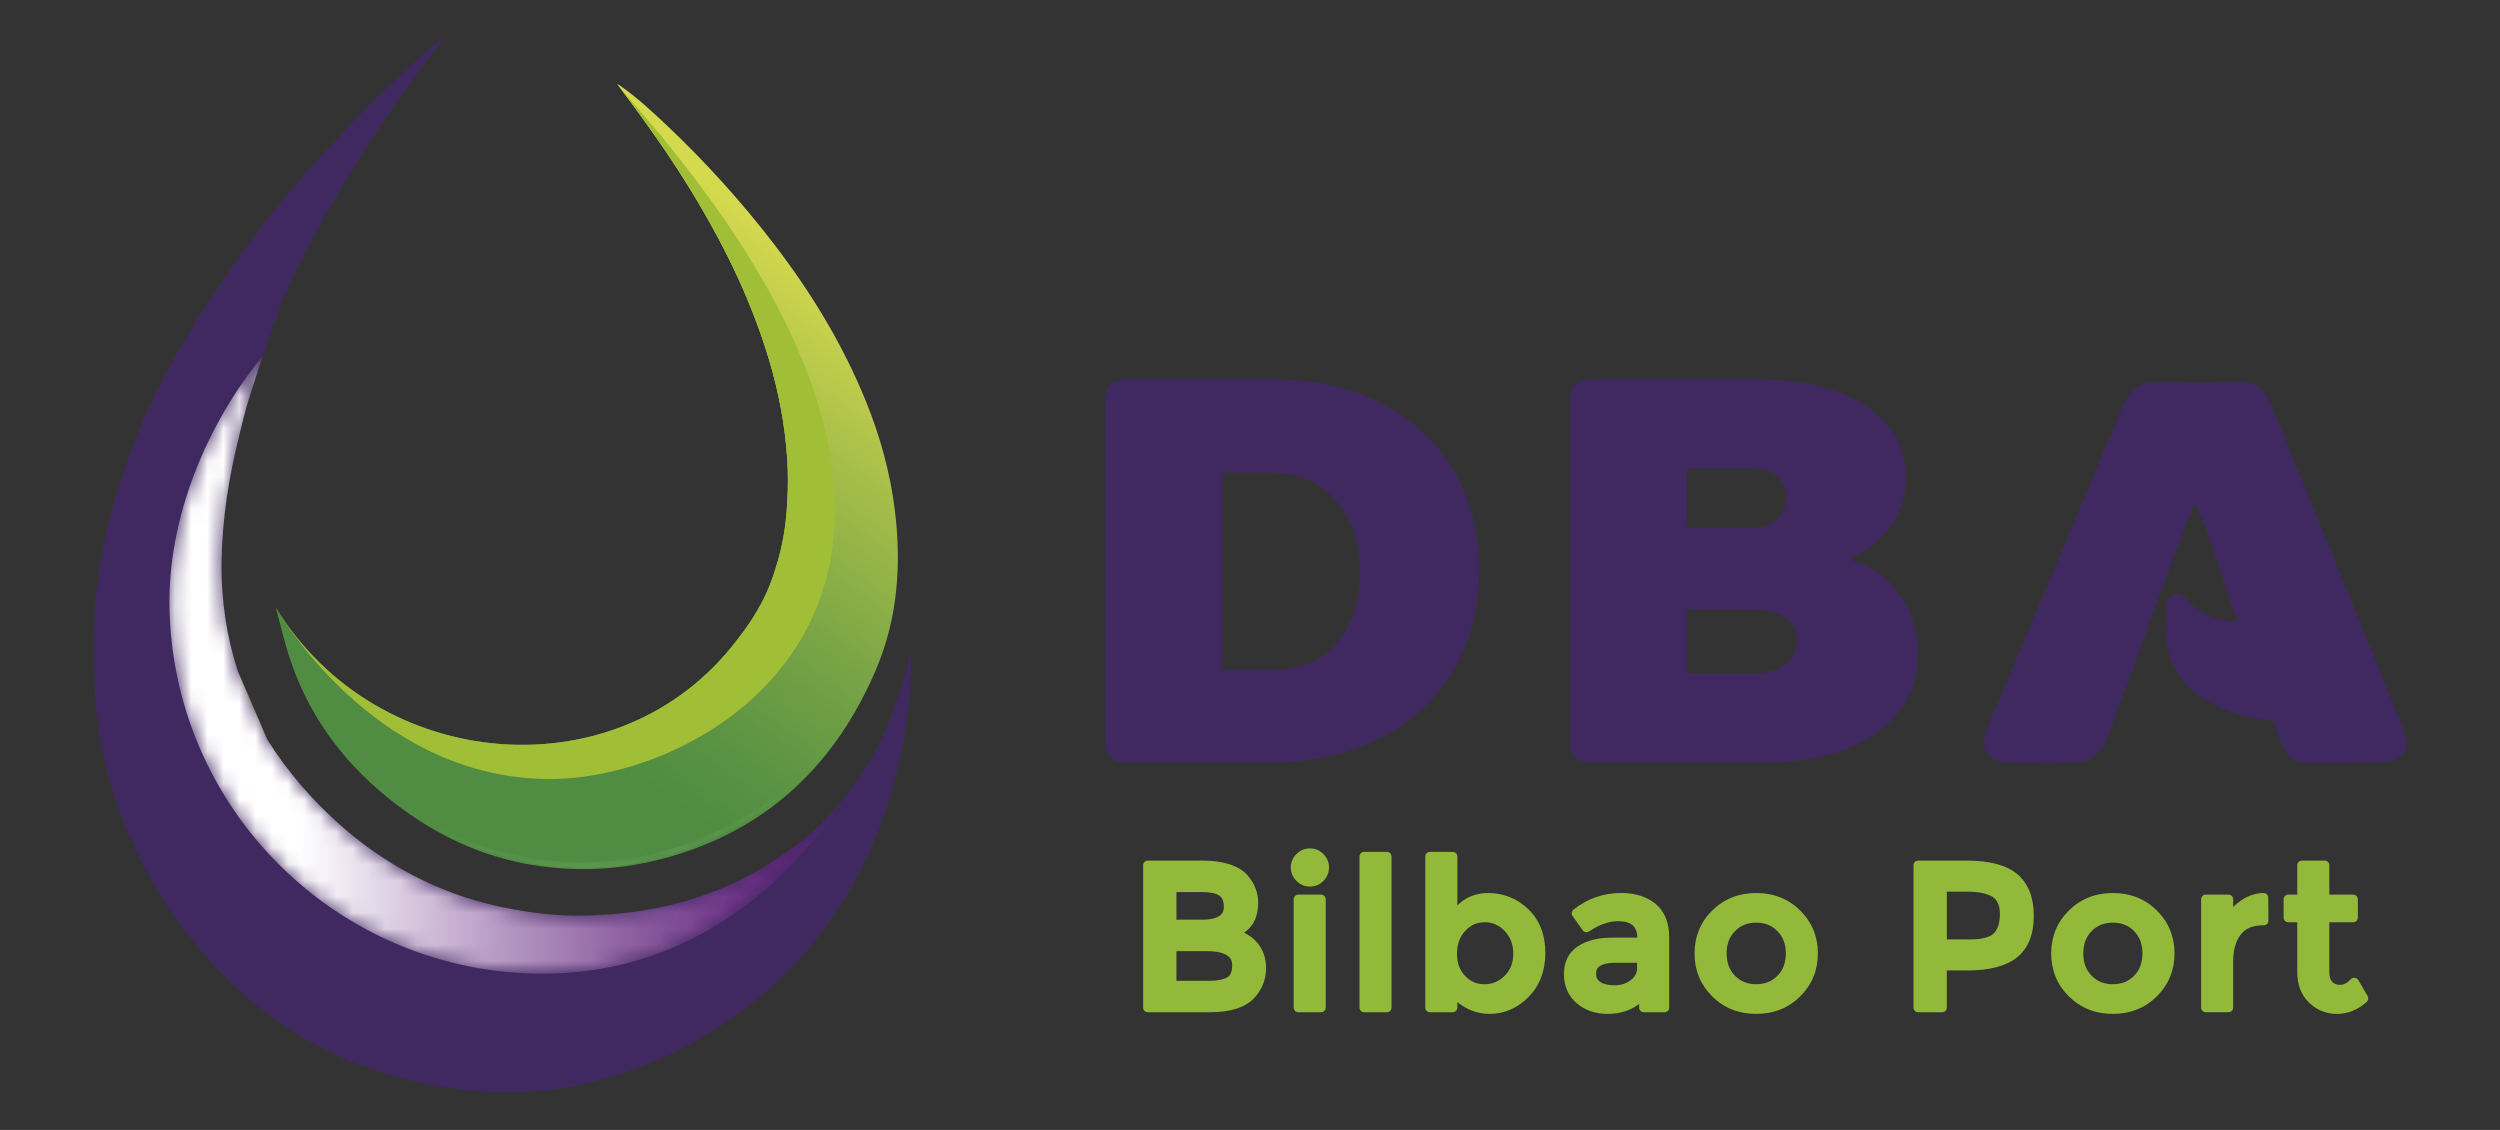 <?xml version="1.0" encoding="utf-8"?>
<!-- Generator: Adobe Illustrator 16.0.0, SVG Export Plug-In . SVG Version: 6.00 Build 0)  -->
<!DOCTYPE svg PUBLIC "-//W3C//DTD SVG 1.1//EN" "http://www.w3.org/Graphics/SVG/1.1/DTD/svg11.dtd">
<svg version="1.1" id="Layer_1" xmlns="http://www.w3.org/2000/svg" xmlns:xlink="http://www.w3.org/1999/xlink" x="0px" y="0px"
	 width="154.872px" height="70px" viewBox="0 0 154.872 70" enable-background="new 0 0 154.872 70" xml:space="preserve">
<rect x="0" y="0" width="154.872" height="70" fill="#333333" stroke="none"/>
<g>
	<path fill-rule="evenodd" clip-rule="evenodd" fill="#402961" d="M140.828,44.65c-1.626-0.142-3.134-0.584-4.465-1.473
		c-1.325-0.887-2.069-2.169-2.167-3.779c-0.033-0.523-0.012-1.053,0.013-1.579c0.018-0.371,0.125-0.955,0.571-1.028
		c0.457-0.078,0.727,0.452,1.073,0.731c0.776,0.626,1.63,0.993,2.763,0.957c-0.878-2.353-1.58-5.087-2.628-7.344
		c-0.831,1.91-2.998,7.899-5.463,14.631c-0.388,0.999-1.094,1.43-2.1,1.482c-1.291,0.068-2.585,0.025-3.879-0.005
		c-0.238-0.006-0.481-0.052-0.711-0.116c-0.743-0.199-1.036-0.683-0.887-1.431c0.065-0.323,0.184-0.627,0.308-0.934
		c2.762-6.54,5.529-13.081,8.271-19.632c0.427-1.017,1.104-1.5,2.219-1.474c1.646,0.045,3.291,0.043,4.936,0.008
		c1.02-0.021,1.617,0.424,1.994,1.354c2.689,6.622,5.402,13.229,8.094,19.848c0.67,1.639,0.181,2.354-1.596,2.376
		c-1.446,0.02-2.708,0.02-4.155,0.014c-1.14,0-1.429-0.506-1.759-1.414c-0.098-0.266-0.047-0.135-0.146-0.402
		C141.025,45.198,140.935,44.951,140.828,44.65"/>
	<path fill="#402961" d="M85.549,24.97c-1.915-0.973-4.158-1.466-6.669-1.466h-9.307c-0.608,0-1.104,0.495-1.104,1.103v21.521
		c0,0.608,0.497,1.103,1.104,1.103h9.072c2.554,0,4.835-0.493,6.783-1.469c1.956-0.978,3.496-2.386,4.576-4.185
		c1.079-1.797,1.625-3.89,1.625-6.226c0-2.331-0.534-4.421-1.593-6.21C88.981,27.354,87.471,25.95,85.549,24.97 M82.816,39.837
		c-0.961,1.114-2.183,1.653-3.735,1.653h-3.367V29.274h3.032c1.62,0,2.957,0.568,3.974,1.69c1.017,1.13,1.534,2.625,1.534,4.452
		S83.769,38.73,82.816,39.837"/>
	<path fill="#402961" d="M114.825,34.8l-0.106-0.307c0.922-0.382,1.654-0.937,2.244-1.694c0.734-0.937,1.104-2.025,1.104-3.234
		c0-1.23-0.382-2.318-1.137-3.234c-0.748-0.909-1.824-1.614-3.206-2.099c-1.367-0.485-2.982-0.728-4.794-0.728H98.382
		c-0.607,0-1.103,0.495-1.103,1.101v21.522c0,0.609,0.495,1.104,1.103,1.104h11.048c1.857,0,3.514-0.272,4.915-0.813
		c1.41-0.541,2.516-1.328,3.292-2.337c0.784-1.028,1.164-2.191,1.164-3.549c0-1.54-0.431-2.832-1.318-3.952
		C116.75,35.656,115.849,35.031,114.825,34.8 M110.103,32.182c-0.379,0.348-0.884,0.516-1.544,0.516h-4.068v-3.691h4.068
		c0.655,0,1.174,0.163,1.544,0.481c0.368,0.319,0.553,0.76,0.553,1.314C110.656,31.382,110.471,31.845,110.103,32.182
		 M104.491,37.766h4.216c0.79,0,1.428,0.166,1.895,0.492c0.479,0.34,0.725,0.812,0.725,1.405c0,0.644-0.249,1.154-0.732,1.523
		c-0.479,0.367-1.121,0.54-2.021,0.54h-4.082V37.766z"/>
	<path fill="#92B939" d="M71.103,62.707c-0.157,0-0.287-0.128-0.287-0.286v-8.819c0-0.16,0.129-0.288,0.287-0.288h3.435
		c0.621,0,1.171,0.077,1.635,0.23c0.481,0.156,0.851,0.38,1.094,0.665c0.447,0.503,0.676,1.085,0.676,1.728
		c0,0.779-0.26,1.373-0.771,1.766c-0.036,0.027-0.071,0.053-0.104,0.076c0.314,0.149,0.587,0.355,0.811,0.611
		c0.365,0.429,0.554,0.962,0.554,1.584c0,0.683-0.236,1.295-0.703,1.817c-0.551,0.61-1.481,0.916-2.763,0.916H71.103z
		 M74.927,60.759c0.492,0,0.866-0.074,1.111-0.22c0.072-0.041,0.293-0.174,0.293-0.729c0-0.242,0-0.887-1.592-0.887h-1.861v1.836
		H74.927z M74.485,56.972c1.33,0,1.33-0.589,1.33-0.81c0-0.324-0.093-0.545-0.271-0.674c-0.211-0.149-0.562-0.224-1.046-0.224
		h-1.619v1.707H74.485z"/>
	<path fill="#92B939" d="M80.431,62.707c-0.16,0-0.289-0.128-0.289-0.286v-6.714c0-0.157,0.129-0.287,0.289-0.287h1.411
		c0.158,0,0.285,0.13,0.285,0.287v6.714c0,0.158-0.127,0.286-0.285,0.286H80.431z M81.148,54.923c-0.323,0-0.603-0.117-0.834-0.35
		c-0.23-0.23-0.35-0.513-0.35-0.834c0-0.319,0.122-0.608,0.35-0.834c0.231-0.233,0.511-0.349,0.834-0.349
		c0.321,0,0.601,0.115,0.834,0.351c0.229,0.226,0.349,0.515,0.349,0.832c0,0.321-0.116,0.602-0.349,0.834
		C81.749,54.806,81.469,54.923,81.148,54.923"/>
	<path fill="#92B939" d="M84.506,62.707c-0.159,0-0.288-0.128-0.288-0.286v-9.362c0-0.159,0.129-0.288,0.288-0.288h1.412
		c0.159,0,0.285,0.129,0.285,0.288v9.362c0,0.158-0.126,0.286-0.285,0.286H84.506z"/>
	<path fill="#92B939" d="M92.272,62.81c-0.721,0-1.389-0.246-1.99-0.729v0.341c0,0.159-0.13,0.286-0.287,0.286h-1.413
		c-0.158,0-0.288-0.127-0.288-0.286v-9.362c0-0.159,0.13-0.288,0.288-0.288h1.413c0.157,0,0.287,0.129,0.287,0.288v3.021
		c0.524-0.505,1.159-0.759,1.895-0.759c0.975,0,1.82,0.342,2.513,1.014c0.692,0.676,1.043,1.582,1.043,2.692
		c0,1.109-0.346,2.025-1.034,2.726C94.007,62.453,93.194,62.81,92.272,62.81 M91.977,57.133c-0.485,0-0.883,0.177-1.216,0.543
		c-0.339,0.373-0.504,0.832-0.504,1.401c0,0.567,0.163,1.018,0.499,1.374c0.332,0.351,0.729,0.521,1.204,0.521
		c0.484,0,0.893-0.173,1.25-0.521c0.358-0.352,0.535-0.801,0.535-1.367c0-0.572-0.175-1.031-0.528-1.406
		C92.866,57.31,92.462,57.133,91.977,57.133"/>
	<path fill="#92B939" d="M99.595,62.81c-0.767,0-1.415-0.223-1.923-0.662c-0.521-0.451-0.788-1.056-0.788-1.803
		c0-0.759,0.289-1.338,0.859-1.721c0.534-0.358,1.254-0.541,2.144-0.541h1.541c-0.013-0.703-0.383-1.016-1.202-1.016
		c-0.558,0-1.159,0.213-1.784,0.633c-0.046,0.033-0.103,0.05-0.159,0.05c-0.089,0-0.179-0.041-0.235-0.121l-0.63-0.884
		c-0.088-0.122-0.064-0.298,0.055-0.392c0.864-0.688,1.86-1.035,2.957-1.035c0.854,0,1.564,0.223,2.117,0.664
		c0.568,0.454,0.858,1.165,0.858,2.109v4.33c0,0.158-0.131,0.288-0.288,0.288h-1.287c-0.158,0-0.288-0.13-0.288-0.288v-0.226
		C101.005,62.604,100.355,62.81,99.595,62.81 M100.114,59.642c-1.239,0-1.239,0.486-1.239,0.671c0,0.233,0.079,0.396,0.252,0.514
		c0.205,0.138,0.502,0.209,0.893,0.209c0.39,0,0.72-0.104,1.008-0.321c0.263-0.196,0.389-0.455,0.389-0.791v-0.281H100.114z"/>
	<path fill="#92B939" d="M108.795,62.809c-1.085,0-2.002-0.364-2.728-1.085c-0.727-0.723-1.092-1.616-1.092-2.659
		c0-1.042,0.365-1.938,1.092-2.658c0.726-0.72,1.643-1.086,2.728-1.086c1.084,0,2.002,0.366,2.726,1.086
		c0.729,0.721,1.095,1.616,1.095,2.658c0,1.043-0.366,1.937-1.095,2.657C110.797,62.444,109.879,62.809,108.795,62.809
		 M108.795,57.157c-0.539,0-0.968,0.171-1.314,0.524c-0.348,0.356-0.518,0.808-0.518,1.383c0,0.576,0.17,1.028,0.518,1.383
		c0.347,0.353,0.775,0.524,1.314,0.524c0.54,0,0.968-0.172,1.314-0.524c0.349-0.354,0.52-0.807,0.52-1.383
		c0-0.575-0.171-1.026-0.52-1.383C109.763,57.328,109.335,57.157,108.795,57.157"/>
	<path fill="#92B939" d="M118.827,62.707c-0.159,0-0.288-0.127-0.288-0.286V53.6c0-0.158,0.129-0.287,0.288-0.287h3.026
		c1.402,0,2.447,0.28,3.113,0.837c0.682,0.57,1.025,1.439,1.025,2.594s-0.355,2.021-1.05,2.573c-0.674,0.533-1.703,0.804-3.06,0.804
		h-1.278v2.301c0,0.159-0.13,0.286-0.289,0.286H118.827z M122.044,58.196c0.727,0,1.237-0.135,1.478-0.383
		c0.244-0.261,0.369-0.661,0.369-1.19c0-0.513-0.146-0.855-0.44-1.055c-0.329-0.218-0.873-0.33-1.619-0.33h-1.228v2.958H122.044z"/>
	<path fill="#92B939" d="M130.888,62.809c-1.082,0-1.999-0.364-2.726-1.085c-0.726-0.723-1.095-1.616-1.095-2.659
		c0-1.042,0.369-1.938,1.095-2.658c0.727-0.72,1.644-1.086,2.726-1.086c1.087,0,2.003,0.366,2.728,1.086
		c0.726,0.721,1.094,1.616,1.094,2.658c0,1.043-0.368,1.937-1.094,2.657C132.891,62.444,131.975,62.809,130.888,62.809
		 M130.888,57.157c-0.538,0-0.967,0.171-1.313,0.524c-0.348,0.356-0.517,0.808-0.517,1.383c0,0.576,0.169,1.028,0.517,1.383
		c0.347,0.353,0.775,0.524,1.313,0.524c0.542,0,0.971-0.172,1.318-0.524c0.346-0.354,0.515-0.807,0.515-1.383
		c0-0.575-0.169-1.026-0.515-1.383C131.859,57.328,131.43,57.157,130.888,57.157"/>
	<path fill="#92B939" d="M136.643,62.707c-0.157,0-0.286-0.128-0.286-0.286v-6.714c0-0.157,0.129-0.287,0.286-0.287h1.412
		c0.16,0,0.288,0.13,0.288,0.287v0.48c0.146-0.148,0.306-0.281,0.479-0.4c0.437-0.301,0.908-0.459,1.4-0.467h0.006
		c0.073,0,0.146,0.026,0.197,0.079c0.058,0.056,0.09,0.128,0.09,0.205l0.013,1.425c0.001,0.078-0.029,0.15-0.082,0.206
		c-0.055,0.054-0.13,0.084-0.206,0.084c-0.686,0-1.126,0.188-1.427,0.573c-0.311,0.399-0.47,0.955-0.47,1.649v2.879
		c0,0.158-0.128,0.286-0.288,0.286H136.643z"/>
	<path fill="#92B939" d="M144.776,62.81c-0.677,0-1.263-0.238-1.743-0.708c-0.478-0.469-0.722-1.105-0.722-1.89v-3.079h-0.557
		c-0.158,0-0.287-0.13-0.287-0.288v-1.136c0-0.159,0.129-0.288,0.287-0.288h0.557v-1.819c0-0.16,0.13-0.288,0.287-0.288h1.415
		c0.16,0,0.286,0.128,0.286,0.288v1.819h1.479c0.159,0,0.288,0.129,0.288,0.288v1.136c0,0.158-0.129,0.288-0.288,0.288h-1.479v3.118
		c0,0.248,0.06,0.437,0.181,0.571c0.109,0.127,0.271,0.187,0.492,0.187c0.222,0,0.438-0.114,0.662-0.351
		c0.056-0.056,0.131-0.09,0.208-0.09c0.012,0,0.022,0,0.035,0.002c0.09,0.011,0.17,0.063,0.217,0.142l0.579,0.995
		c0.067,0.119,0.042,0.269-0.059,0.36C146.066,62.559,145.446,62.81,144.776,62.81"/>
	<g opacity="0.2">
		<g>
			<defs>
				<rect id="SVGID_1_" x="16.116" y="61.874" width="23.599" height="5.564"/>
			</defs>
			<clipPath id="SVGID_2_">
				<use xlink:href="#SVGID_1_"  overflow="visible"/>
			</clipPath>
			<g clip-path="url(#SVGID_2_)">
				<defs>
					<path id="SVGID_3_" d="M16.116,61.874c0,0,0.279,0.244,0.817,0.634c0.268,0.196,0.603,0.427,0.997,0.68
						c0.396,0.255,0.857,0.526,1.365,0.818c0.516,0.28,1.082,0.579,1.706,0.862c0.621,0.282,1.29,0.561,1.998,0.816
						c0.706,0.266,1.454,0.492,2.221,0.696c0.388,0.095,0.774,0.199,1.167,0.272l0.592,0.121l0.594,0.095
						c0.397,0.075,0.794,0.114,1.191,0.168c0.395,0.05,0.789,0.069,1.181,0.107c0.388,0.02,0.773,0.032,1.154,0.049
						c0.381-0.003,0.752-0.004,1.122-0.005c0.362-0.019,0.72-0.037,1.069-0.052c0.347-0.023,0.683-0.061,1.012-0.086
						c0.333-0.024,0.64-0.079,0.947-0.117c0.304-0.042,0.598-0.078,0.87-0.132c0.553-0.103,1.062-0.189,1.497-0.295
						c0.44-0.097,0.828-0.181,1.13-0.269c0.618-0.165,0.97-0.257,0.97-0.257s-0.338,0.11-0.935,0.307
						c-0.293,0.102-0.669,0.2-1.1,0.314c-0.217,0.057-0.44,0.127-0.691,0.182c-0.251,0.054-0.511,0.106-0.786,0.165
						c-0.272,0.063-0.566,0.108-0.869,0.155c-0.307,0.047-0.615,0.112-0.945,0.142c-0.33,0.038-0.667,0.081-1.018,0.112
						c-0.354,0.021-0.715,0.044-1.083,0.067c-0.375,0.004-0.753,0.008-1.136,0.013c-0.389-0.011-0.781-0.022-1.178-0.037
						c-0.398-0.037-0.801-0.056-1.205-0.102c-0.404-0.054-0.812-0.089-1.216-0.163l-0.606-0.104l-0.605-0.125
						c-0.404-0.078-0.797-0.189-1.192-0.286c-0.781-0.216-1.542-0.453-2.259-0.728c-0.721-0.262-1.392-0.565-2.011-0.866
						c-0.625-0.299-1.186-0.615-1.697-0.911c-1.019-0.601-1.784-1.167-2.301-1.577C16.37,62.131,16.116,61.874,16.116,61.874"/>
				</defs>
				<clipPath id="SVGID_4_">
					<use xlink:href="#SVGID_3_"  overflow="visible"/>
				</clipPath>
				<defs>
					<filter id="Adobe_OpacityMaskFilter" filterUnits="userSpaceOnUse" x="13.444" y="51.922" width="28.942" height="25.468">
						<feColorMatrix  type="matrix" values="1 0 0 0 0  0 1 0 0 0  0 0 1 0 0  0 0 0 1 0"/>
					</filter>
				</defs>
				<mask maskUnits="userSpaceOnUse" x="13.444" y="51.922" width="28.942" height="25.468" id="SVGID_5_">
					<g filter="url(#Adobe_OpacityMaskFilter)">
						
							<linearGradient id="SVGID_6_" gradientUnits="userSpaceOnUse" x1="582.631" y1="527.216" x2="584.333" y2="527.216" gradientTransform="matrix(8.903 -5.228 -5.75 -8.6 -2135.12 7649.044)">
							<stop  offset="0" style="stop-color:#B3B3B3"/>
							<stop  offset="0.422" style="stop-color:#9B9B9B"/>
							<stop  offset="1" style="stop-color:#7F7F7F"/>
						</linearGradient>
						<polygon clip-path="url(#SVGID_4_)" fill="url(#SVGID_6_)" points="13.444,63.442 33.062,51.922 42.386,65.871 22.769,77.39 
													"/>
					</g>
				</mask>
				
					<linearGradient id="SVGID_7_" gradientUnits="userSpaceOnUse" x1="582.633" y1="527.216" x2="584.335" y2="527.216" gradientTransform="matrix(8.903 -5.228 -5.75 -8.6 -2135.124 7649.06)">
					<stop  offset="0" style="stop-color:#FFFFFF"/>
					<stop  offset="1" style="stop-color:#FFFFFF"/>
				</linearGradient>
				<polygon clip-path="url(#SVGID_4_)" mask="url(#SVGID_5_)" fill="url(#SVGID_7_)" points="13.444,63.442 33.062,51.922 
					42.386,65.871 22.769,77.39 				"/>
			</g>
		</g>
	</g>
	<g opacity="0.6">
		<g>
			<defs>
				<rect id="SVGID_8_" x="14.84" y="22.705" width="1.222" height="4.19"/>
			</defs>
			<clipPath id="SVGID_9_">
				<use xlink:href="#SVGID_8_"  overflow="visible"/>
			</clipPath>
			<g clip-path="url(#SVGID_9_)">
				<defs>
					<path id="SVGID_10_" d="M14.84,26.895c0.337-1.349,0.748-2.737,1.222-4.19c-0.214,0.648-0.425,1.3-0.629,1.953
						C15.202,25.394,15.015,26.143,14.84,26.895"/>
				</defs>
				<clipPath id="SVGID_11_">
					<use xlink:href="#SVGID_10_"  overflow="visible"/>
				</clipPath>
				<defs>
					<filter id="Adobe_OpacityMaskFilter_1_" filterUnits="userSpaceOnUse" x="14.84" y="22.705" width="1.222" height="4.19">
						<feColorMatrix  type="matrix" values="1 0 0 0 0  0 1 0 0 0  0 0 1 0 0  0 0 0 1 0"/>
					</filter>
				</defs>
				<mask maskUnits="userSpaceOnUse" x="14.84" y="22.705" width="1.222" height="4.19" id="SVGID_12_">
					<g filter="url(#Adobe_OpacityMaskFilter_1_)">
						
							<linearGradient id="SVGID_13_" gradientUnits="userSpaceOnUse" x1="623.186" y1="460.492" x2="624.879" y2="460.492" gradientTransform="matrix(24.433 0 0 -24.433 -15215.572 11275.869)">
							<stop  offset="0" style="stop-color:#000000"/>
							<stop  offset="0.174" style="stop-color:#000000"/>
							<stop  offset="0.407" style="stop-color:#585858"/>
							<stop  offset="0.659" style="stop-color:#B1B1B1"/>
							<stop  offset="0.836" style="stop-color:#E9E9E9"/>
							<stop  offset="0.921" style="stop-color:#FFFFFF"/>
							<stop  offset="1" style="stop-color:#FFFFFF"/>
						</linearGradient>
						<rect x="14.84" y="22.705" clip-path="url(#SVGID_11_)" fill="url(#SVGID_13_)" width="1.222" height="4.19"/>
					</g>
				</mask>
				
					<linearGradient id="SVGID_14_" gradientUnits="userSpaceOnUse" x1="623.186" y1="460.492" x2="624.879" y2="460.492" gradientTransform="matrix(24.433 0 0 -24.433 -15215.572 11275.869)">
					<stop  offset="0" style="stop-color:#FFFFFF"/>
					<stop  offset="0.174" style="stop-color:#FFFFFF"/>
					<stop  offset="0.196" style="stop-color:#F9F7FB"/>
					<stop  offset="0.464" style="stop-color:#B79FC6"/>
					<stop  offset="0.682" style="stop-color:#875EA0"/>
					<stop  offset="0.84" style="stop-color:#683588"/>
					<stop  offset="0.921" style="stop-color:#5D267F"/>
					<stop  offset="1" style="stop-color:#5D267F"/>
				</linearGradient>
				
					<rect x="14.84" y="22.705" clip-path="url(#SVGID_11_)" mask="url(#SVGID_12_)" fill="url(#SVGID_14_)" width="1.222" height="4.19"/>
			</g>
		</g>
	</g>
	<path fill="#402961" d="M56.415,40.39c-0.259,1.323-0.669,2.589-1.149,3.833c-1.334,3.463-3.434,6.323-6.414,8.486
		c-0.21,0.154-0.428,0.306-0.648,0.452c-3.167,2.104-6.664,3.216-10.439,3.48c-0.123,0.012-0.246,0.013-0.369,0.019
		c-0.194,0.013-0.387,0.03-0.584,0.04c-1.601,0.076-3.214-0.04-4.804-0.334c-1.201-0.2-2.376-0.495-3.531-0.893
		c-2.708-0.938-5.125-2.376-7.279-4.26c-1.804-1.575-3.36-3.364-4.637-5.394c-0.827-1.318-1.393-2.747-1.824-4.23
		c-0.686-2.114-1.05-4.397-1.01-6.82c0.042-2.605,0.432-5.16,1.113-7.873c0.176-0.754,0.364-1.503,0.595-2.239
		c0.203-0.653,0.414-1.304,0.627-1.953c0.386-1.167,0.784-2.329,1.205-3.485c0.337-0.927,0.789-1.812,1.224-2.702
		c2.433-4.981,5.495-9.567,8.856-13.963c0.057-0.073,0.113-0.144,0.171-0.217c-0.155,0.053-0.266,0.134-0.369,0.226
		c-2.42,2.1-4.713,4.327-6.878,6.685c-1.641,1.784-3.214,3.629-4.651,5.578c-1.214,1.648-2.381,3.336-3.466,5.069
		c-2.277,3.636-4.076,7.497-5.202,11.651c-0.601,2.221-0.981,4.476-1.096,6.77c-0.062,1.278-0.048,2.562-0.006,3.841
		c0.082,2.549,0.527,5.039,1.335,7.461c1.076,3.218,2.722,6.122,4.848,8.757c2.155,2.674,4.712,4.862,7.762,6.462
		c2.822,1.479,5.829,2.327,8.989,2.675c2.497,0.274,4.979,0.188,7.432-0.363c4.142-0.935,7.811-2.847,11.055-5.56
		c3.543-2.967,5.916-6.746,7.468-11.068c0.643-1.791,1.063-3.634,1.374-5.506c0.25-1.493,0.316-2.996,0.326-4.504
		C56.438,40.47,56.424,40.431,56.415,40.39"/>
	<g opacity="0.2">
		<g>
			<defs>
				<rect id="SVGID_15_" x="25.458" y="48.088" width="23.892" height="5.563"/>
			</defs>
			<clipPath id="SVGID_16_">
				<use xlink:href="#SVGID_15_"  overflow="visible"/>
			</clipPath>
			<g clip-path="url(#SVGID_16_)">
				<defs>
					<path id="SVGID_17_" d="M25.458,50.358c0,0,0.327,0.228,0.943,0.563c0.306,0.174,0.686,0.363,1.132,0.568
						c0.444,0.207,0.957,0.412,1.521,0.627c0.569,0.203,1.189,0.41,1.861,0.578c0.673,0.168,1.389,0.319,2.14,0.424
						c0.746,0.119,1.527,0.171,2.322,0.194c0.397-0.006,0.799,0.006,1.198-0.025l0.603-0.035l0.601-0.064
						c0.402-0.03,0.797-0.111,1.194-0.167c0.397-0.063,0.784-0.164,1.171-0.242c0.384-0.099,0.76-0.207,1.137-0.312
						c0.365-0.125,0.727-0.248,1.084-0.37c0.349-0.139,0.689-0.277,1.025-0.412c0.332-0.146,0.651-0.299,0.963-0.44
						c0.317-0.136,0.602-0.312,0.89-0.459c0.286-0.151,0.562-0.295,0.814-0.456c0.51-0.313,0.985-0.591,1.382-0.871
						c0.404-0.269,0.757-0.503,1.032-0.717c0.56-0.416,0.878-0.653,0.878-0.653s-0.302,0.26-0.832,0.708
						c-0.261,0.228-0.603,0.479-0.993,0.771c-0.196,0.143-0.397,0.307-0.626,0.457c-0.229,0.151-0.472,0.308-0.724,0.474
						c-0.248,0.169-0.523,0.325-0.806,0.485c-0.284,0.157-0.568,0.344-0.883,0.49c-0.313,0.155-0.628,0.32-0.96,0.477
						c-0.337,0.144-0.682,0.29-1.034,0.437c-0.361,0.13-0.728,0.255-1.102,0.387c-0.377,0.11-0.762,0.225-1.151,0.331
						c-0.397,0.084-0.789,0.188-1.194,0.257c-0.404,0.063-0.808,0.149-1.219,0.184l-0.615,0.062l-0.616,0.027
						c-0.408,0.028-0.818,0.014-1.226,0.014c-0.809-0.032-1.606-0.096-2.367-0.222c-0.763-0.109-1.487-0.29-2.161-0.48
						c-0.678-0.19-1.299-0.42-1.867-0.642c-1.131-0.46-2.013-0.952-2.611-1.321C25.763,50.613,25.458,50.358,25.458,50.358"/>
				</defs>
				<clipPath id="SVGID_18_">
					<use xlink:href="#SVGID_17_"  overflow="visible"/>
				</clipPath>
				<defs>
					<filter id="Adobe_OpacityMaskFilter_2_" filterUnits="userSpaceOnUse" x="22.672" y="36.149" width="29.462" height="29.451">
						<feColorMatrix  type="matrix" values="1 0 0 0 0  0 1 0 0 0  0 0 1 0 0  0 0 0 1 0"/>
					</filter>
				</defs>
				<mask maskUnits="userSpaceOnUse" x="22.672" y="36.149" width="29.462" height="29.451" id="SVGID_19_">
					<g filter="url(#Adobe_OpacityMaskFilter_2_)">
						
							<linearGradient id="SVGID_20_" gradientUnits="userSpaceOnUse" x1="605.777" y1="545.643" x2="607.478" y2="545.643" gradientTransform="matrix(7.53 -7.796 -7.796 -7.53 -275.707 8888.403)">
							<stop  offset="0" style="stop-color:#B3B3B3"/>
							<stop  offset="0.422" style="stop-color:#9B9B9B"/>
							<stop  offset="1" style="stop-color:#7F7F7F"/>
						</linearGradient>
						<polygon clip-path="url(#SVGID_18_)" fill="url(#SVGID_20_)" points="22.672,50.972 36.988,36.149 52.134,50.777 
							37.818,65.601 						"/>
					</g>
				</mask>
				
					<linearGradient id="SVGID_21_" gradientUnits="userSpaceOnUse" x1="605.777" y1="545.643" x2="607.478" y2="545.643" gradientTransform="matrix(7.53 -7.796 -7.796 -7.53 -275.707 8888.403)">
					<stop  offset="0" style="stop-color:#FFFFFF"/>
					<stop  offset="1" style="stop-color:#FFFFFF"/>
				</linearGradient>
				<polygon clip-path="url(#SVGID_18_)" mask="url(#SVGID_19_)" fill="url(#SVGID_21_)" points="22.672,50.972 36.988,36.149 
					52.134,50.777 37.818,65.601 				"/>
			</g>
		</g>
	</g>
	<g>
		<defs>
			<path id="SVGID_22_" d="M10.502,37.834c0.362,12.771,11.002,22.833,23.771,22.476c7.699-0.219,13.733-4.515,17.772-10.418
				c-0.968,1.059-2.039,2-3.19,2.817c-0.213,0.153-0.431,0.306-0.651,0.454c-3.165,2.102-6.664,3.214-10.44,3.479
				c-0.121,0.012-0.244,0.013-0.367,0.017c-0.194,0.015-0.389,0.03-0.584,0.043c-1.601,0.078-3.216-0.043-4.804-0.336
				c-1.2-0.199-2.378-0.494-3.531-0.894c-2.708-0.938-5.125-2.374-7.28-4.258c-1.803-1.575-3.357-3.363-4.636-5.394l-1.824-4.231
				c-0.688-2.112-1.05-4.396-1.011-6.821c0.041-2.605,0.434-5.16,1.114-7.871c0.174-0.754,0.362-1.501,0.593-2.239
				c0.206-0.654,0.415-1.305,0.629-1.955c0.072-0.219,0.144-0.44,0.219-0.663C12.869,26.196,10.34,32.038,10.502,37.834"/>
		</defs>
		<clipPath id="SVGID_23_">
			<use xlink:href="#SVGID_22_"  overflow="visible"/>
		</clipPath>
		<defs>
			<filter id="Adobe_OpacityMaskFilter_3_" filterUnits="userSpaceOnUse" x="10.34" y="22.04" width="41.703" height="38.627">
				<feColorMatrix  type="matrix" values="1 0 0 0 0  0 1 0 0 0  0 0 1 0 0  0 0 0 1 0"/>
			</filter>
		</defs>
		<mask maskUnits="userSpaceOnUse" x="10.34" y="22.04" width="41.703" height="38.627" id="SVGID_24_">
			<g filter="url(#Adobe_OpacityMaskFilter_3_)">
				
					<linearGradient id="SVGID_25_" gradientUnits="userSpaceOnUse" x1="623.2" y1="460.234" x2="624.9" y2="460.234" gradientTransform="matrix(24.429 0 0 -24.429 -15213.57 11284.358)">
					<stop  offset="0" style="stop-color:#000000"/>
					<stop  offset="0.192" style="stop-color:#000000"/>
					<stop  offset="0.42" style="stop-color:#585858"/>
					<stop  offset="0.665" style="stop-color:#B1B1B1"/>
					<stop  offset="0.838" style="stop-color:#E9E9E9"/>
					<stop  offset="0.921" style="stop-color:#FFFFFF"/>
					<stop  offset="1" style="stop-color:#FFFFFF"/>
				</linearGradient>
				<rect x="10.34" y="22.04" clip-path="url(#SVGID_23_)" fill="url(#SVGID_25_)" width="41.703" height="38.627"/>
			</g>
		</mask>
		
			<linearGradient id="SVGID_26_" gradientUnits="userSpaceOnUse" x1="623.2" y1="460.234" x2="624.9" y2="460.234" gradientTransform="matrix(24.429 0 0 -24.429 -15213.586 11284.358)">
			<stop  offset="0" style="stop-color:#FFFFFF"/>
			<stop  offset="0.192" style="stop-color:#FFFFFF"/>
			<stop  offset="0.459" style="stop-color:#BEA4CA"/>
			<stop  offset="0.681" style="stop-color:#8E60A1"/>
			<stop  offset="0.84" style="stop-color:#703589"/>
			<stop  offset="0.921" style="stop-color:#64257F"/>
			<stop  offset="1" style="stop-color:#64257F"/>
		</linearGradient>
		
			<rect x="10.34" y="22.04" clip-path="url(#SVGID_23_)" mask="url(#SVGID_24_)" fill="url(#SVGID_26_)" width="41.703" height="38.627"/>
	</g>
	<g>
		<defs>
			<path id="SVGID_27_" d="M48.505,33.264c-0.118,0.651-0.264,1.295-0.453,1.925c0.434-1.328,0.659-2.717,0.717-4.138
				C48.725,31.79,48.64,32.529,48.505,33.264"/>
		</defs>
		<clipPath id="SVGID_28_">
			<use xlink:href="#SVGID_27_"  overflow="visible"/>
		</clipPath>
		<defs>
			<filter id="Adobe_OpacityMaskFilter_4_" filterUnits="userSpaceOnUse" x="48.052" y="31.051" width="0.717" height="4.138">
				<feColorMatrix  type="matrix" values="1 0 0 0 0  0 1 0 0 0  0 0 1 0 0  0 0 0 1 0"/>
			</filter>
		</defs>
		<mask maskUnits="userSpaceOnUse" x="48.052" y="31.051" width="0.717" height="4.138" id="SVGID_29_">
			<g filter="url(#Adobe_OpacityMaskFilter_4_)">
				
					<linearGradient id="SVGID_30_" gradientUnits="userSpaceOnUse" x1="-2232.416" y1="862.606" x2="-2230.716" y2="862.606" gradientTransform="matrix(0.422 0 0 -0.422 991.025 397.484)">
					<stop  offset="0" style="stop-color:#FFFFFF"/>
					<stop  offset="0.114" style="stop-color:#FFFFFF"/>
					<stop  offset="0.465" style="stop-color:#FFFFFF"/>
					<stop  offset="0.614" style="stop-color:#FCFCFC"/>
					<stop  offset="0.742" style="stop-color:#F1F1F1"/>
					<stop  offset="0.861" style="stop-color:#DFDFDF"/>
					<stop  offset="0.954" style="stop-color:#CCCCCC"/>
					<stop  offset="1" style="stop-color:#CCCCCC"/>
				</linearGradient>
				<rect x="48.052" y="31.051" clip-path="url(#SVGID_28_)" fill="url(#SVGID_30_)" width="0.717" height="4.138"/>
			</g>
		</mask>
		
			<linearGradient id="SVGID_31_" gradientUnits="userSpaceOnUse" x1="-2232.416" y1="862.606" x2="-2230.716" y2="862.606" gradientTransform="matrix(0.422 0 0 -0.422 991.025 397.484)">
			<stop  offset="0" style="stop-color:#508D42"/>
			<stop  offset="0.114" style="stop-color:#508D42"/>
			<stop  offset="0.206" style="stop-color:#5F9540"/>
			<stop  offset="0.36" style="stop-color:#73A03D"/>
			<stop  offset="0.465" style="stop-color:#7AA43C"/>
			<stop  offset="0.58" style="stop-color:#7DA63D"/>
			<stop  offset="0.679" style="stop-color:#88AC3F"/>
			<stop  offset="0.772" style="stop-color:#9AB742"/>
			<stop  offset="0.862" style="stop-color:#B3C547"/>
			<stop  offset="0.949" style="stop-color:#D3D84D"/>
			<stop  offset="0.954" style="stop-color:#D5D94D"/>
			<stop  offset="1" style="stop-color:#D5D94D"/>
		</linearGradient>
		
			<rect x="48.052" y="31.051" clip-path="url(#SVGID_28_)" mask="url(#SVGID_29_)" fill="url(#SVGID_31_)" width="0.717" height="4.138"/>
	</g>
	<g>
		<defs>
			<path id="SVGID_32_" d="M47.152,37.318c-0.45,0.835-0.949,1.607-1.492,2.322c0.625-0.781,1.176-1.613,1.633-2.519
				c0.313-0.622,0.56-1.27,0.759-1.934C47.816,35.918,47.519,36.631,47.152,37.318"/>
		</defs>
		<clipPath id="SVGID_33_">
			<use xlink:href="#SVGID_32_"  overflow="visible"/>
		</clipPath>
		<defs>
			<filter id="Adobe_OpacityMaskFilter_5_" filterUnits="userSpaceOnUse" x="43.436" y="33.994" width="6.84" height="6.841">
				<feColorMatrix  type="matrix" values="1 0 0 0 0  0 1 0 0 0  0 0 1 0 0  0 0 0 1 0"/>
			</filter>
		</defs>
		<mask maskUnits="userSpaceOnUse" x="43.436" y="33.994" width="6.84" height="6.841" id="SVGID_34_">
			<g filter="url(#Adobe_OpacityMaskFilter_5_)">
				
					<linearGradient id="SVGID_35_" gradientUnits="userSpaceOnUse" x1="637.962" y1="502.396" x2="639.664" y2="502.396" gradientTransform="matrix(14.182 -14.684 -14.684 -14.182 -1636.351 16543.356)">
					<stop  offset="0" style="stop-color:#FFFFFF"/>
					<stop  offset="0.114" style="stop-color:#FFFFFF"/>
					<stop  offset="0.465" style="stop-color:#FFFFFF"/>
					<stop  offset="0.614" style="stop-color:#FCFCFC"/>
					<stop  offset="0.742" style="stop-color:#F1F1F1"/>
					<stop  offset="0.861" style="stop-color:#DFDFDF"/>
					<stop  offset="0.954" style="stop-color:#CCCCCC"/>
					<stop  offset="1" style="stop-color:#CCCCCC"/>
				</linearGradient>
				<polygon clip-path="url(#SVGID_33_)" fill="url(#SVGID_35_)" points="43.436,37.493 46.815,33.994 50.276,37.338 46.898,40.835 
									"/>
			</g>
		</mask>
		
			<linearGradient id="SVGID_36_" gradientUnits="userSpaceOnUse" x1="637.963" y1="502.397" x2="639.665" y2="502.397" gradientTransform="matrix(14.182 -14.684 -14.684 -14.182 -1636.35 16543.387)">
			<stop  offset="0" style="stop-color:#508D42"/>
			<stop  offset="0.114" style="stop-color:#508D42"/>
			<stop  offset="0.206" style="stop-color:#5F9540"/>
			<stop  offset="0.36" style="stop-color:#73A03D"/>
			<stop  offset="0.465" style="stop-color:#7AA43C"/>
			<stop  offset="0.58" style="stop-color:#7DA63D"/>
			<stop  offset="0.679" style="stop-color:#88AC3F"/>
			<stop  offset="0.772" style="stop-color:#9AB742"/>
			<stop  offset="0.862" style="stop-color:#B3C547"/>
			<stop  offset="0.949" style="stop-color:#D3D84D"/>
			<stop  offset="0.954" style="stop-color:#D5D94D"/>
			<stop  offset="1" style="stop-color:#D5D94D"/>
		</linearGradient>
		<polygon clip-path="url(#SVGID_33_)" mask="url(#SVGID_34_)" fill="url(#SVGID_36_)" points="43.436,37.493 46.815,33.994 
			50.276,37.336 46.898,40.835 		"/>
	</g>
	<g>
		<defs>
			<path id="SVGID_37_" d="M17.09,37.647l-0.007-0.017C17.086,37.637,17.086,37.644,17.09,37.647"/>
		</defs>
		<clipPath id="SVGID_38_">
			<use xlink:href="#SVGID_37_"  overflow="visible"/>
		</clipPath>
		<defs>
			<filter id="Adobe_OpacityMaskFilter_6_" filterUnits="userSpaceOnUse" x="17.074" y="37.625" width="0.025" height="0.025">
				<feColorMatrix  type="matrix" values="1 0 0 0 0  0 1 0 0 0  0 0 1 0 0  0 0 0 1 0"/>
			</filter>
		</defs>
		<mask maskUnits="userSpaceOnUse" x="17.074" y="37.625" width="0.025" height="0.025" id="SVGID_39_">
			<g filter="url(#Adobe_OpacityMaskFilter_6_)">
				
					<linearGradient id="SVGID_40_" gradientUnits="userSpaceOnUse" x1="482.69" y1="715.108" x2="484.574" y2="715.108" gradientTransform="matrix(2.683 -2.778 -2.778 -2.683 708.97 3297.107)">
					<stop  offset="0" style="stop-color:#FFFFFF"/>
					<stop  offset="0.114" style="stop-color:#FFFFFF"/>
					<stop  offset="0.465" style="stop-color:#FFFFFF"/>
					<stop  offset="0.614" style="stop-color:#FCFCFC"/>
					<stop  offset="0.742" style="stop-color:#F1F1F1"/>
					<stop  offset="0.861" style="stop-color:#DFDFDF"/>
					<stop  offset="0.954" style="stop-color:#CCCCCC"/>
					<stop  offset="1" style="stop-color:#CCCCCC"/>
				</linearGradient>
				<polygon clip-path="url(#SVGID_38_)" fill="url(#SVGID_40_)" points="17.074,37.639 17.086,37.625 17.1,37.637 17.086,37.65 
									"/>
			</g>
		</mask>
		
			<linearGradient id="SVGID_41_" gradientUnits="userSpaceOnUse" x1="482.69" y1="715.108" x2="484.574" y2="715.108" gradientTransform="matrix(2.683 -2.778 -2.778 -2.683 708.97 3297.107)">
			<stop  offset="0" style="stop-color:#508D42"/>
			<stop  offset="0.114" style="stop-color:#508D42"/>
			<stop  offset="0.206" style="stop-color:#5F9540"/>
			<stop  offset="0.36" style="stop-color:#73A03D"/>
			<stop  offset="0.465" style="stop-color:#7AA43C"/>
			<stop  offset="0.58" style="stop-color:#7DA63D"/>
			<stop  offset="0.679" style="stop-color:#88AC3F"/>
			<stop  offset="0.772" style="stop-color:#9AB742"/>
			<stop  offset="0.862" style="stop-color:#B3C547"/>
			<stop  offset="0.949" style="stop-color:#D3D84D"/>
			<stop  offset="0.954" style="stop-color:#D5D94D"/>
			<stop  offset="1" style="stop-color:#D5D94D"/>
		</linearGradient>
		<polygon clip-path="url(#SVGID_38_)" mask="url(#SVGID_39_)" fill="url(#SVGID_41_)" points="17.074,37.639 17.086,37.625 
			17.1,37.637 17.086,37.65 		"/>
	</g>
	<g>
		<defs>
			<path id="SVGID_42_" d="M38.493,5.56c0.343,0.456,0.684,0.914,1.023,1.374c1.309,1.788,2.553,3.62,3.688,5.528
				c1.846,3.102,3.394,6.339,4.432,9.804c0.606,2.017,0.996,4.073,1.132,6.172c0.056,0.872,0.058,1.744,0.001,2.614
				c-0.058,1.421-0.284,2.81-0.717,4.138c-0.2,0.664-0.446,1.312-0.759,1.934c-0.457,0.905-1.008,1.737-1.633,2.519
				c-7.258,9.58-22.302,8.29-28.577-2.01c0.003,0.006,0.003,0.013,0.007,0.017c0.305,1.151,0.572,2.318,0.966,3.441
				c1.257,3.599,3.511,6.479,6.536,8.773c2.492,1.896,5.254,3.196,8.352,3.714c3.081,0.513,6.126,0.271,9.098-0.664
				c5.855-1.847,9.796-5.8,12.192-11.356c1.39-3.225,1.628-6.616,1.186-10.067c-0.29-2.253-0.891-4.428-1.738-6.534
				c-1.438-3.574-3.421-6.828-5.764-9.876C45.934,12.5,43.762,10.1,41.407,7.86c-0.974-0.924-1.953-1.834-3.06-2.601
				c-0.021-0.012-0.042-0.019-0.117-0.049C38.337,5.355,38.414,5.46,38.493,5.56"/>
		</defs>
		<clipPath id="SVGID_43_">
			<use xlink:href="#SVGID_42_"  overflow="visible"/>
		</clipPath>
		
			<linearGradient id="SVGID_44_" gradientUnits="userSpaceOnUse" x1="648.649" y1="502.295" x2="650.35" y2="502.295" gradientTransform="matrix(13.069 -18.508 -18.508 -13.069 845.35 18613.781)">
			<stop  offset="0" style="stop-color:#508D42"/>
			<stop  offset="0.114" style="stop-color:#508D42"/>
			<stop  offset="0.233" style="stop-color:#5A9343"/>
			<stop  offset="0.437" style="stop-color:#76A345"/>
			<stop  offset="0.702" style="stop-color:#A4BD49"/>
			<stop  offset="0.954" style="stop-color:#D5D94D"/>
			<stop  offset="1" style="stop-color:#D5D94D"/>
		</linearGradient>
		<polygon clip-path="url(#SVGID_43_)" fill="url(#SVGID_44_)" points="-5.947,37.827 29.985,-13.06 78.891,21.474 42.958,72.36 		
			"/>
	</g>
	<g opacity="0.6">
		<g>
			<defs>
				<rect id="SVGID_45_" x="14.981" y="22.553" width="1.232" height="4.229"/>
			</defs>
			<clipPath id="SVGID_46_">
				<use xlink:href="#SVGID_45_"  overflow="visible"/>
			</clipPath>
			<g clip-path="url(#SVGID_46_)">
				<defs>
					<path id="SVGID_47_" d="M14.981,26.782c0.341-1.36,0.754-2.762,1.232-4.229c-0.216,0.656-0.426,1.313-0.633,1.972
						C15.348,25.268,15.158,26.023,14.981,26.782"/>
				</defs>
				<clipPath id="SVGID_48_">
					<use xlink:href="#SVGID_47_"  overflow="visible"/>
				</clipPath>
				<defs>
					<filter id="Adobe_OpacityMaskFilter_7_" filterUnits="userSpaceOnUse" x="14.979" y="22.553" width="1.234" height="4.229">
						<feColorMatrix  type="matrix" values="1 0 0 0 0  0 1 0 0 0  0 0 1 0 0  0 0 0 1 0"/>
					</filter>
				</defs>
				<mask maskUnits="userSpaceOnUse" x="14.979" y="22.553" width="1.234" height="4.229" id="SVGID_49_">
					<g filter="url(#Adobe_OpacityMaskFilter_7_)">
						
							<linearGradient id="SVGID_50_" gradientUnits="userSpaceOnUse" x1="623.609" y1="460.44" x2="625.335" y2="460.44" gradientTransform="matrix(24.636 0 0 -24.636 -15352.699 11368.085)">
							<stop  offset="0" style="stop-color:#000000"/>
							<stop  offset="0.174" style="stop-color:#000000"/>
							<stop  offset="0.407" style="stop-color:#585858"/>
							<stop  offset="0.659" style="stop-color:#B1B1B1"/>
							<stop  offset="0.836" style="stop-color:#E9E9E9"/>
							<stop  offset="0.921" style="stop-color:#FFFFFF"/>
							<stop  offset="1" style="stop-color:#FFFFFF"/>
						</linearGradient>
						<rect x="14.979" y="22.553" clip-path="url(#SVGID_48_)" fill="url(#SVGID_50_)" width="1.234" height="4.229"/>
					</g>
				</mask>
				
					<linearGradient id="SVGID_51_" gradientUnits="userSpaceOnUse" x1="623.609" y1="460.44" x2="625.335" y2="460.44" gradientTransform="matrix(24.636 0 0 -24.636 -15352.699 11368.085)">
					<stop  offset="0" style="stop-color:#FFFFFF"/>
					<stop  offset="0.174" style="stop-color:#FFFFFF"/>
					<stop  offset="0.196" style="stop-color:#F9F7FB"/>
					<stop  offset="0.464" style="stop-color:#B79FC6"/>
					<stop  offset="0.682" style="stop-color:#875EA0"/>
					<stop  offset="0.84" style="stop-color:#683588"/>
					<stop  offset="0.921" style="stop-color:#5D267F"/>
					<stop  offset="1" style="stop-color:#5D267F"/>
				</linearGradient>
				
					<rect x="14.979" y="22.553" clip-path="url(#SVGID_48_)" mask="url(#SVGID_49_)" fill="url(#SVGID_51_)" width="1.234" height="4.229"/>
			</g>
		</g>
	</g>
	<g opacity="0.2">
		<g>
			<defs>
				<rect id="SVGID_52_" x="25.687" y="48.157" width="24.102" height="5.61"/>
			</defs>
			<clipPath id="SVGID_53_">
				<use xlink:href="#SVGID_52_"  overflow="visible"/>
			</clipPath>
			<g clip-path="url(#SVGID_53_)">
				<defs>
					<path id="SVGID_54_" d="M25.687,50.447c0,0,0.334,0.231,0.955,0.569c0.309,0.174,0.694,0.365,1.142,0.571
						c0.45,0.207,0.966,0.415,1.534,0.633c0.575,0.203,1.201,0.414,1.88,0.583c0.676,0.17,1.398,0.321,2.154,0.428
						c0.753,0.117,1.543,0.172,2.344,0.193c0.4-0.005,0.804,0.011,1.209-0.023l0.608-0.035l0.604-0.066
						c0.407-0.028,0.806-0.109,1.206-0.169c0.4-0.063,0.791-0.162,1.182-0.242c0.386-0.101,0.767-0.209,1.143-0.315
						c0.371-0.123,0.734-0.248,1.096-0.372c0.349-0.142,0.694-0.281,1.034-0.418c0.335-0.146,0.654-0.3,0.971-0.444
						c0.319-0.136,0.607-0.313,0.897-0.462c0.287-0.153,0.57-0.297,0.822-0.461c0.515-0.312,0.993-0.594,1.392-0.874
						c0.407-0.272,0.766-0.511,1.04-0.726c0.566-0.419,0.887-0.659,0.887-0.659s-0.303,0.262-0.837,0.713
						c-0.264,0.231-0.608,0.483-1.001,0.778c-0.199,0.144-0.402,0.31-0.633,0.463c-0.23,0.151-0.475,0.309-0.73,0.475
						c-0.25,0.173-0.526,0.328-0.813,0.49c-0.287,0.16-0.573,0.347-0.89,0.494c-0.315,0.157-0.636,0.325-0.968,0.481
						c-0.342,0.145-0.691,0.29-1.045,0.439c-0.365,0.13-0.736,0.259-1.111,0.392c-0.382,0.11-0.767,0.225-1.161,0.331
						c-0.399,0.086-0.796,0.191-1.203,0.263c-0.41,0.062-0.815,0.147-1.23,0.183l-0.62,0.062l-0.623,0.03
						c-0.413,0.025-0.825,0.011-1.234,0.011c-0.818-0.029-1.621-0.093-2.389-0.221c-0.771-0.111-1.5-0.292-2.181-0.484
						c-0.683-0.194-1.309-0.426-1.884-0.647c-1.138-0.463-2.03-0.963-2.631-1.335C25.999,50.703,25.687,50.447,25.687,50.447"/>
				</defs>
				<clipPath id="SVGID_55_">
					<use xlink:href="#SVGID_54_"  overflow="visible"/>
				</clipPath>
				<defs>
					<filter id="Adobe_OpacityMaskFilter_8_" filterUnits="userSpaceOnUse" x="22.879" y="36.113" width="29.717" height="29.707">
						<feColorMatrix  type="matrix" values="1 0 0 0 0  0 1 0 0 0  0 0 1 0 0  0 0 0 1 0"/>
					</filter>
				</defs>
				<mask maskUnits="userSpaceOnUse" x="22.879" y="36.113" width="29.717" height="29.707" id="SVGID_56_">
					<g filter="url(#Adobe_OpacityMaskFilter_8_)">
						
							<linearGradient id="SVGID_57_" gradientUnits="userSpaceOnUse" x1="606.336" y1="544.812" x2="608.038" y2="544.812" gradientTransform="matrix(7.595 -7.864 -7.864 -7.595 -288.852 8962.981)">
							<stop  offset="0" style="stop-color:#B3B3B3"/>
							<stop  offset="0.422" style="stop-color:#9B9B9B"/>
							<stop  offset="1" style="stop-color:#7F7F7F"/>
						</linearGradient>
						<polygon clip-path="url(#SVGID_55_)" fill="url(#SVGID_57_)" points="22.879,51.066 37.32,36.113 52.596,50.871 38.158,65.82 
													"/>
					</g>
				</mask>
				
					<linearGradient id="SVGID_58_" gradientUnits="userSpaceOnUse" x1="606.336" y1="544.812" x2="608.038" y2="544.812" gradientTransform="matrix(7.595 -7.864 -7.864 -7.595 -288.852 8962.981)">
					<stop  offset="0" style="stop-color:#FFFFFF"/>
					<stop  offset="1" style="stop-color:#FFFFFF"/>
				</linearGradient>
				<polygon clip-path="url(#SVGID_55_)" mask="url(#SVGID_56_)" fill="url(#SVGID_58_)" points="22.879,51.066 37.32,36.113 
					52.596,50.871 38.158,65.82 				"/>
			</g>
		</g>
	</g>
	<g>
		<defs>
			<path id="SVGID_59_" d="M39.516,6.932c1.309,1.789,2.553,3.621,3.688,5.529c1.846,3.102,3.394,6.337,4.432,9.804
				c0.606,2.017,0.996,4.073,1.132,6.172c0.056,0.872,0.058,1.744,0.001,2.614c-0.058,1.421-0.284,2.81-0.717,4.138
				c-0.2,0.664-0.446,1.312-0.759,1.934c-0.457,0.904-1.008,1.737-1.633,2.519c-7.258,9.58-22.302,8.29-28.577-2.01
				c0.003,0.006,0.003,0.011,0.007,0.017c0.744,1.26,6.62,10.61,16.992,10.61c10.713,0,31.193-12.696,4.501-42.605
				C38.583,5.652,38.938,6.113,39.516,6.932"/>
		</defs>
		<clipPath id="SVGID_60_">
			<use xlink:href="#SVGID_59_"  overflow="visible"/>
		</clipPath>
		<defs>
			<filter id="Adobe_OpacityMaskFilter_9_" filterUnits="userSpaceOnUse" x="-4.687" y="-18.428" width="91.732" height="91.731">
				<feColorMatrix  type="matrix" values="1 0 0 0 0  0 1 0 0 0  0 0 1 0 0  0 0 0 1 0"/>
			</filter>
		</defs>
		<mask maskUnits="userSpaceOnUse" x="-4.687" y="-18.428" width="91.732" height="91.731" id="SVGID_61_">
			<g filter="url(#Adobe_OpacityMaskFilter_9_)">
				
					<linearGradient id="SVGID_62_" gradientUnits="userSpaceOnUse" x1="637.936" y1="502.608" x2="639.637" y2="502.608" gradientTransform="matrix(14.181 -14.683 -14.683 -14.181 -1640.695 16537.238)">
					<stop  offset="0" style="stop-color:#FFFFFF"/>
					<stop  offset="0.013" style="stop-color:#FFFFFF"/>
					<stop  offset="0.398" style="stop-color:#FFFFFF"/>
					<stop  offset="0.571" style="stop-color:#FBFBFB"/>
					<stop  offset="0.736" style="stop-color:#F0F0F0"/>
					<stop  offset="0.896" style="stop-color:#DDDDDD"/>
					<stop  offset="1" style="stop-color:#CCCCCC"/>
				</linearGradient>
				<polygon clip-path="url(#SVGID_60_)" fill="url(#SVGID_62_)" points="-4.687,28.194 40.342,-18.428 87.045,26.68 42.018,73.303 
									"/>
			</g>
		</mask>
		
			<linearGradient id="SVGID_63_" gradientUnits="userSpaceOnUse" x1="637.936" y1="502.608" x2="639.637" y2="502.608" gradientTransform="matrix(14.181 -14.683 -14.683 -14.181 -1640.695 16537.238)">
			<stop  offset="0" style="stop-color:#508D42"/>
			<stop  offset="0.013" style="stop-color:#508D42"/>
			<stop  offset="0.113" style="stop-color:#5F9540"/>
			<stop  offset="0.283" style="stop-color:#73A03D"/>
			<stop  offset="0.398" style="stop-color:#7AA43C"/>
			<stop  offset="0.53" style="stop-color:#7EA63E"/>
			<stop  offset="0.655" style="stop-color:#89AD43"/>
			<stop  offset="0.778" style="stop-color:#9CB94C"/>
			<stop  offset="0.898" style="stop-color:#B7C959"/>
			<stop  offset="1" style="stop-color:#D4DA66"/>
		</linearGradient>
		<polygon clip-path="url(#SVGID_60_)" mask="url(#SVGID_61_)" fill="url(#SVGID_63_)" points="-4.687,28.194 40.342,-18.428 
			87.045,26.68 42.018,73.303 		"/>
	</g>
	<path fill="#A0BF36" d="M34.082,48.259c10.713,0,31.193-12.697,4.5-42.604c0,0,0.355,0.46,0.933,1.278
		c1.311,1.789,2.554,3.623,3.689,5.527c1.846,3.103,3.394,6.338,4.432,9.805c0.604,2.014,0.998,4.073,1.132,6.172
		c0.056,0.872,0.056,1.746,0.003,2.614c-0.058,1.421-0.285,2.81-0.717,4.138c-0.199,0.665-0.447,1.312-0.761,1.932
		c-0.458,0.906-1.01,1.739-1.631,2.521c-7.258,9.58-22.304,8.29-28.579-2.01c0.003,0.006,0.003,0.011,0.007,0.017
		C17.833,38.907,23.71,48.259,34.082,48.259"/>
</g>
</svg>
